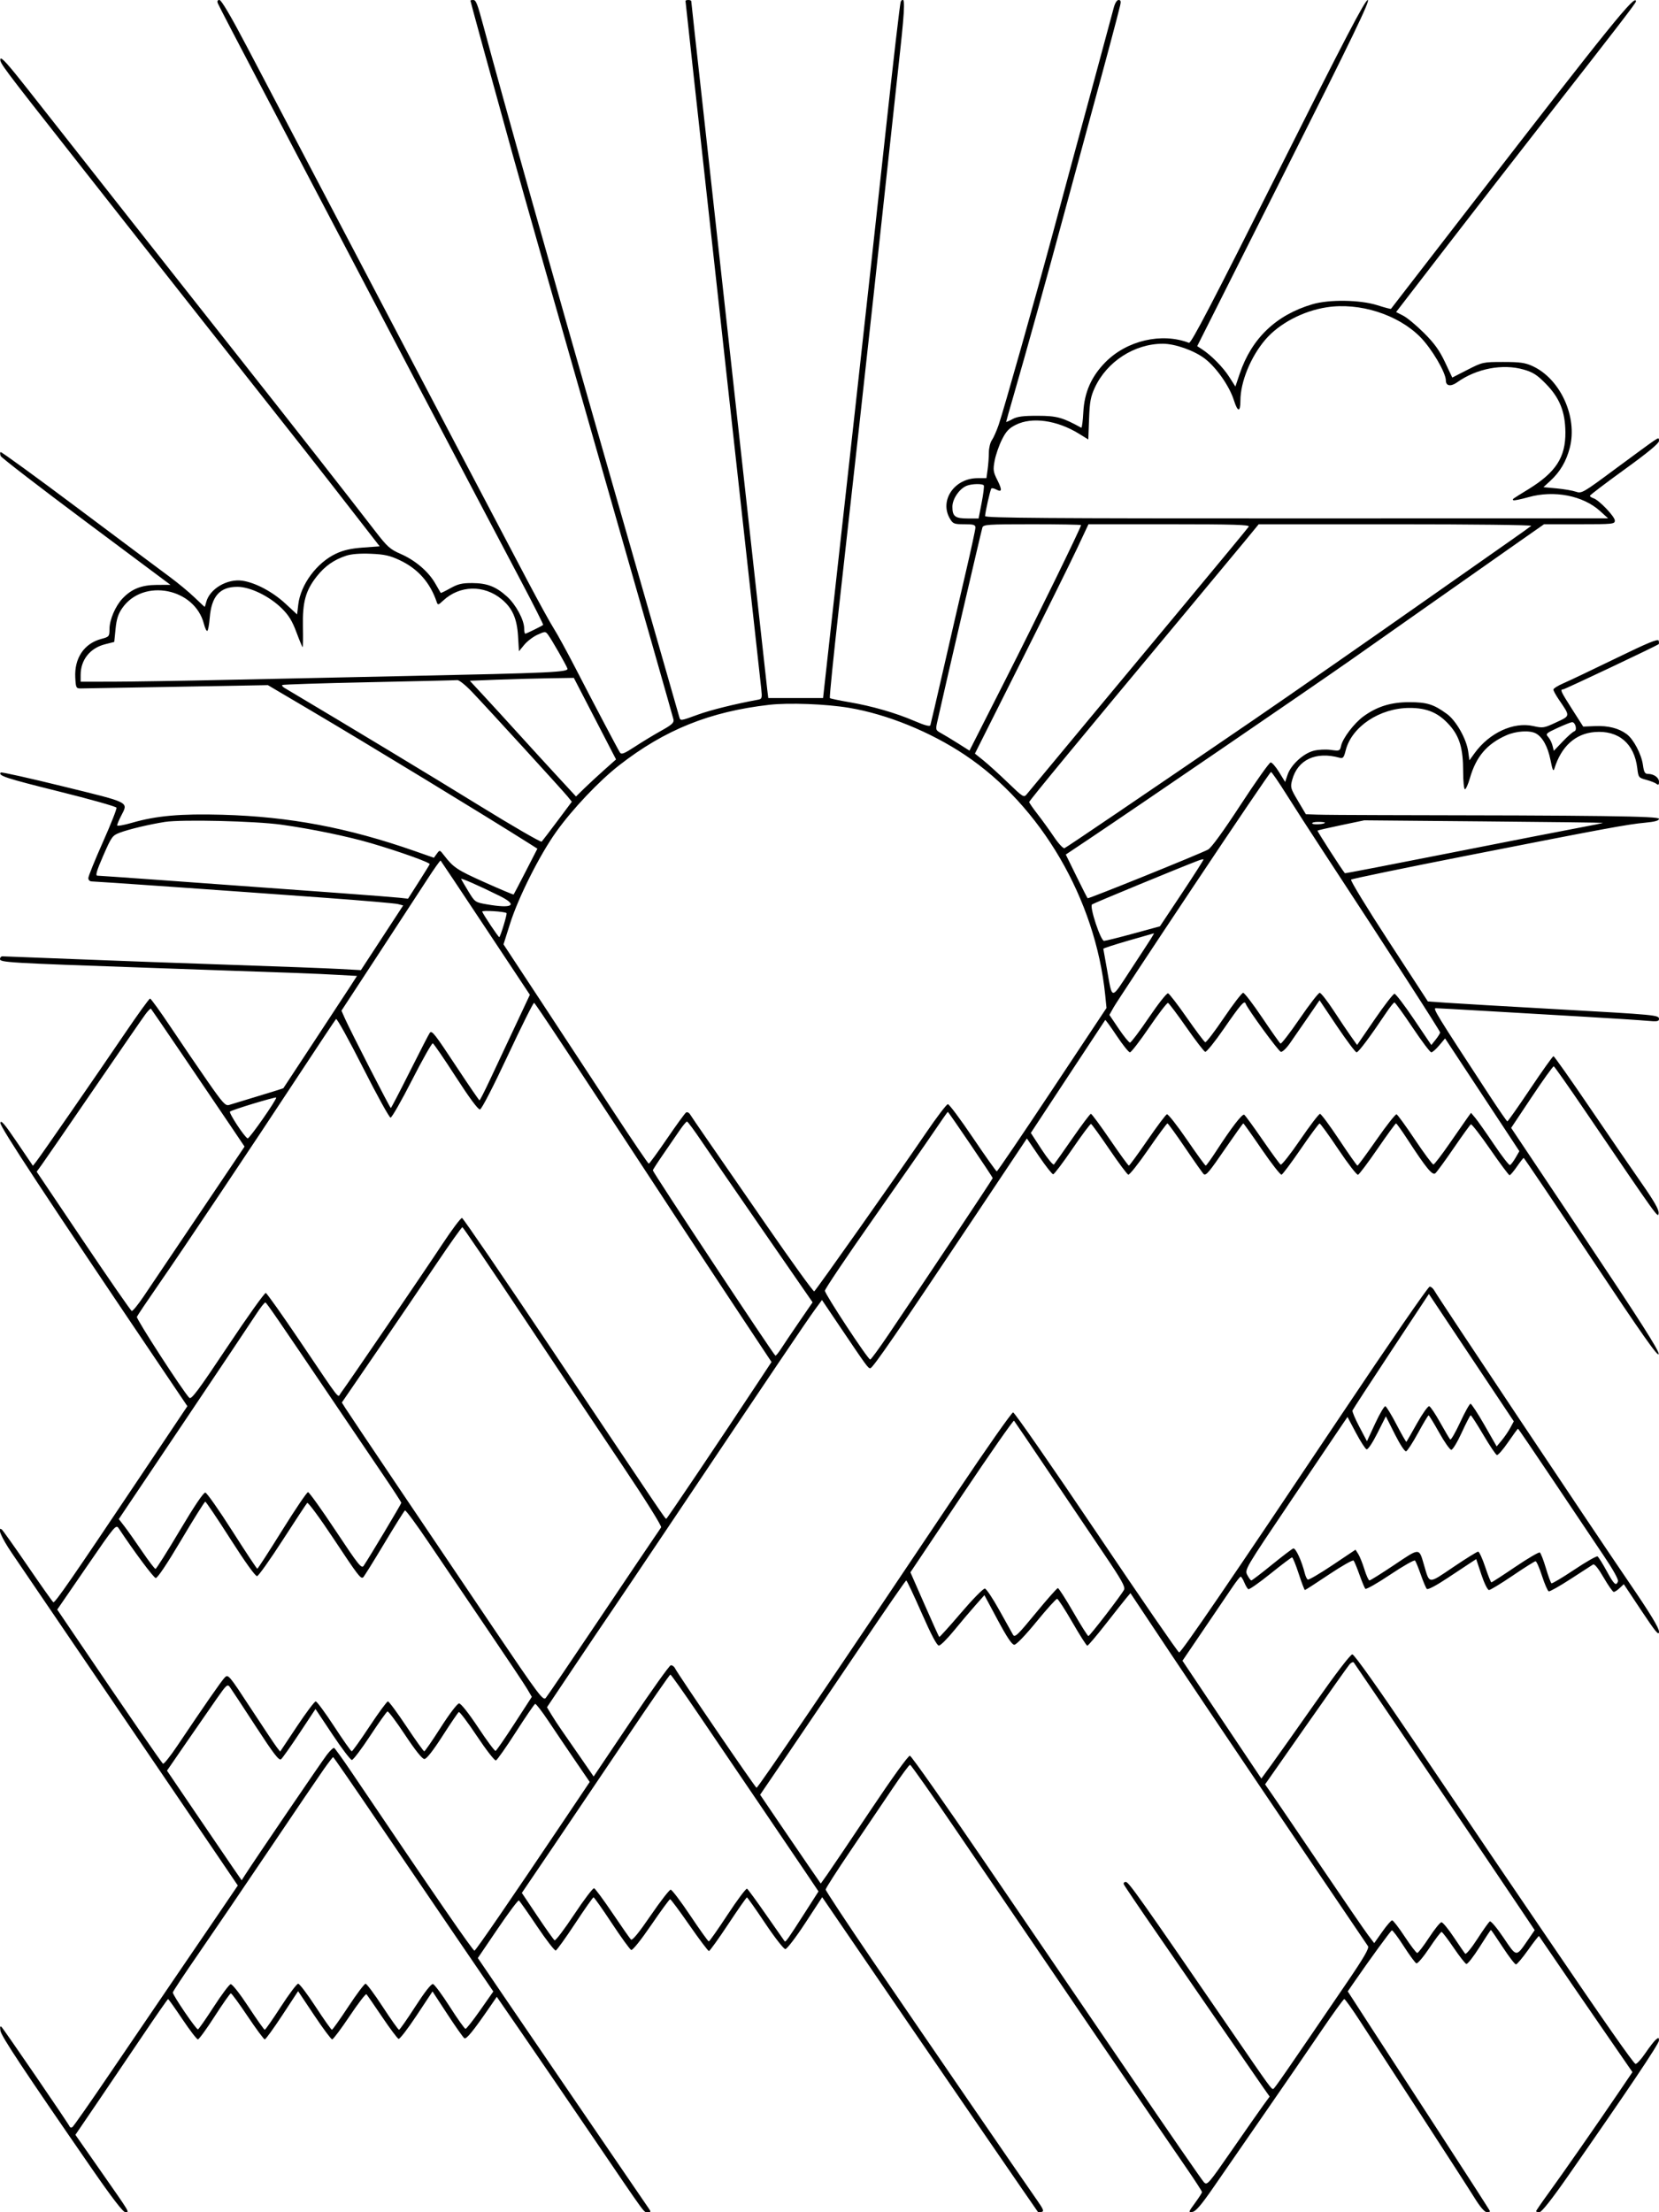 <svg xmlns="http://www.w3.org/2000/svg" width="864" height="1152" viewBox="0 0 864 1152" version="1.1">
	<path d="M 113.451 1.750 C 113.817 2.712, 123.937 22.175, 135.939 45 C 164.816 99.917, 197.656 162.471, 205.762 178 C 211.607 189.198, 220.812 206.706, 236.519 236.500 C 239.418 242, 245.816 254.150, 250.737 263.500 C 255.657 272.850, 264.983 290.533, 271.461 302.797 C 277.940 315.060, 283.074 325.242, 282.870 325.424 C 282.199 326.023, 274.091 330, 273.540 330 C 273.243 330, 272.996 328.762, 272.990 327.250 C 272.975 322.824, 268.654 314.807, 264.046 310.653 C 258.261 305.437, 253.730 303.677, 245.965 303.629 C 240.666 303.596, 238.511 304.102, 234.563 306.309 C 231.886 307.805, 229.619 308.910, 229.526 308.765 C 229.432 308.619, 228.158 306.407, 226.694 303.849 C 223.133 297.628, 216.293 291.782, 208.712 288.479 C 203.186 286.072, 201.708 284.755, 195.495 276.706 C 179.741 256.296, 153.857 223.267, 124.018 185.500 C 86.404 137.893, 51.246 93.283, 14.500 46.541 C 4.050 33.248, 0.422 29.252, 0.192 30.781 C -0.117 32.833, 1.011 34.340, 38.521 82 C 46.962 92.725, 62.719 112.750, 73.538 126.500 C 84.356 140.250, 99.431 159.375, 107.039 169 C 161.829 238.320, 163.836 240.872, 185.306 268.500 L 197.740 284.500 189.042 285.139 C 182.773 285.600, 178.829 286.496, 174.922 288.345 C 164.932 293.073, 156.571 304.380, 155.333 314.838 L 154.726 319.962 148.653 314.339 C 142.014 308.193, 133.088 303.436, 126.276 302.414 C 118.339 301.224, 109.125 306.671, 107.391 313.577 C 107.057 314.910, 106.693 316, 106.582 316 C 106.472 316, 104.066 313.769, 101.237 311.041 C 98.407 308.314, 92.584 303.497, 88.296 300.336 C 84.008 297.175, 62.567 281.153, 40.648 264.730 C 18.730 248.307, 0.562 235.105, 0.275 235.392 C -0.012 235.679, 0.018 236.606, 0.343 237.451 C 0.667 238.297, 20.700 253.741, 44.861 271.772 L 88.789 304.556 81.644 304.588 C 73.704 304.625, 68.526 306.678, 63.809 311.658 C 60.094 315.581, 57.048 322.710, 57.022 327.543 C 57.001 331.454, 56.861 331.622, 52.712 332.732 C 43.788 335.119, 38.672 342.734, 39.203 352.840 C 39.481 358.132, 39.663 358.500, 42 358.499 C 43.375 358.498, 65.875 358.110, 92 357.637 L 139.500 356.777 161.500 369.763 C 191.369 387.393, 253.111 424.989, 275.685 439.292 L 279.870 441.943 273.821 453.722 C 270.494 460.200, 267.650 465.636, 267.501 465.802 C 267.352 465.967, 260.541 463.105, 252.365 459.441 C 238.036 453.020, 236.171 451.781, 231.252 445.411 C 229.009 442.507, 229 442.505, 227.488 444.588 L 225.972 446.675 216.236 443.263 C 181.321 431.024, 150.842 425.261, 115.840 424.281 C 94.030 423.670, 81.409 424.789, 68.759 428.453 C 64.492 429.689, 61 430.299, 61 429.810 C 61 429.321, 61.900 427.156, 63 425 C 66.855 417.444, 68.434 418.257, 32.995 409.545 C 15.392 405.218, 0.721 401.945, 0.394 402.272 C -1.213 403.879, 3.180 405.313, 30.610 412.132 C 46.910 416.184, 60.437 419.991, 60.670 420.591 C 60.902 421.191, 57.700 429.291, 53.554 438.591 C 49.408 447.891, 46.012 456.288, 46.008 457.250 C 46.003 458.289, 46.752 459, 47.851 459 C 49.910 459, 115.608 463.608, 169.500 467.533 C 188.750 468.935, 205.733 470.401, 207.240 470.791 L 209.979 471.500 198.966 488.347 L 187.953 505.194 176.727 504.576 C 170.552 504.235, 145.475 503.282, 121 502.456 C 96.525 501.631, 59.850 500.291, 39.500 499.478 C 19.150 498.666, 1.938 498.001, 1.250 498 C 0.563 498, 0 498.632, 0 499.404 C 0 501.182, 3.992 501.418, 77.500 503.979 C 161.718 506.912, 163.584 506.982, 175.212 507.623 L 185.925 508.214 182.617 513.357 C 180.797 516.186, 172.188 529.300, 163.485 542.500 C 154.783 555.700, 147.620 566.581, 147.568 566.680 C 147.516 566.779, 141.630 568.624, 134.487 570.781 C 127.344 572.938, 120.525 575.012, 119.334 575.392 C 117.434 575.997, 116.070 574.507, 108.254 563.291 C 103.352 556.256, 94.757 543.637, 89.154 535.250 C 83.552 526.862, 78.600 520, 78.151 520 C 77.702 520, 71.764 528.212, 64.956 538.250 C 50.269 559.904, 21.472 601.540, 18.936 604.791 L 17.148 607.082 8.824 594.791 C 2.414 585.326, 0.428 583.006, 0.187 584.701 C -0.096 586.691, 22.941 621.685, 87.202 716.882 L 97.585 732.264 73.043 768.912 C 37.417 822.108, 28.591 834.865, 27.762 834.353 C 27.355 834.102, 21.335 825.586, 14.384 815.428 C 7.433 805.271, 1.353 796.718, 0.873 796.421 C -1.803 794.768, 0.780 800.820, 6.064 808.587 C 9.399 813.489, 16.261 823.583, 21.314 831.018 C 26.366 838.453, 41.300 860.409, 54.500 879.808 C 80.902 918.610, 94.563 938.709, 112.189 964.682 L 123.849 981.864 114.127 996.182 C 108.780 1004.057, 98.099 1019.725, 90.392 1031 C 82.685 1042.275, 67.909 1063.998, 57.556 1079.273 C 47.204 1094.549, 38.257 1107.341, 37.676 1107.701 C 37.094 1108.060, 36.477 1107.937, 36.304 1107.427 C 35.890 1106.206, 2.085 1056.795, 0.777 1055.500 C 0.099 1054.828, -0.081 1055.485, 0.229 1057.500 C 0.669 1060.364, 12.210 1077.776, 47.781 1129.245 C 58.329 1144.507, 64.087 1151.991, 65.285 1151.995 C 67.536 1152.001, 68.127 1152.986, 52.131 1130.096 L 39.269 1111.692 50.226 1095.596 C 56.253 1086.743, 67.018 1070.838, 74.149 1060.250 C 81.280 1049.662, 87.304 1041, 87.535 1041 C 87.766 1041, 91.125 1045.725, 95 1051.500 C 98.875 1057.275, 102.504 1062, 103.065 1062 C 103.625 1062, 107.553 1056.606, 111.792 1050.013 C 116.031 1043.420, 119.829 1038.020, 120.230 1038.013 C 120.632 1038.006, 124.578 1043.400, 129 1050 C 133.422 1056.600, 137.423 1062, 137.892 1062 C 138.361 1062, 142.459 1056.350, 146.998 1049.443 L 155.250 1036.887 163.637 1049.443 C 168.249 1056.350, 172.459 1062, 172.992 1062 C 173.525 1062, 177.605 1056.560, 182.059 1049.912 C 186.513 1043.264, 190.459 1038.122, 190.829 1038.485 C 191.198 1038.849, 194.875 1044.157, 199 1050.281 C 203.125 1056.405, 206.991 1061.561, 207.590 1061.738 C 208.190 1061.915, 212.410 1056.430, 216.968 1049.548 L 225.256 1037.036 233.004 1048.882 C 237.265 1055.397, 241.244 1061.033, 241.847 1061.405 C 242.887 1062.048, 246.490 1057.615, 255.114 1045.081 L 258.727 1039.828 271.712 1058.664 C 278.853 1069.024, 295.408 1093.250, 308.499 1112.500 C 337.708 1155.447, 335.135 1151.931, 337.372 1151.969 C 339.032 1151.996, 339.089 1151.778, 337.872 1150.041 C 337.117 1148.964, 330.117 1138.726, 322.316 1127.291 C 314.514 1115.856, 302.276 1097.950, 295.120 1087.500 C 287.964 1077.050, 274.625 1057.506, 265.478 1044.069 L 248.848 1019.638 259.174 1004.421 C 264.853 996.051, 269.826 989.401, 270.224 989.644 C 270.622 989.887, 274.867 995.927, 279.658 1003.065 C 284.448 1010.204, 288.847 1015.893, 289.434 1015.708 C 290.020 1015.523, 294.550 1009.223, 299.500 1001.707 C 304.450 994.192, 308.774 988.033, 309.109 988.022 C 309.444 988.010, 313.719 994.061, 318.609 1001.469 C 323.499 1008.877, 328.050 1015.158, 328.721 1015.427 C 329.440 1015.714, 333.729 1010.375, 339.139 1002.458 C 344.197 995.056, 348.633 989, 348.997 989 C 349.362 989, 353.879 995.075, 359.037 1002.500 C 364.194 1009.925, 368.769 1016, 369.204 1016 C 369.638 1016, 374.157 1009.712, 379.247 1002.026 C 384.336 994.340, 388.725 988.057, 389 988.064 C 389.275 988.070, 393.550 994.132, 398.500 1001.533 C 403.450 1008.934, 408.175 1014.987, 409 1014.984 C 409.825 1014.981, 414.481 1008.896, 419.347 1001.462 L 428.193 987.946 441.713 1007.723 C 449.149 1018.600, 462.920 1038.750, 472.315 1052.500 C 492.169 1081.555, 540.099 1151.342, 540.542 1151.838 C 540.708 1152.025, 541.583 1152.025, 542.487 1151.838 C 543.825 1151.563, 543.414 1150.479, 540.273 1146 C 532.111 1134.363, 478.198 1055.833, 454.667 1021.305 C 441.100 1001.398, 430 984.595, 430 983.964 C 430 983.333, 436.004 973.971, 443.341 963.158 C 450.679 952.346, 460.380 937.987, 464.899 931.250 C 469.418 924.513, 473.490 919, 473.949 919 C 474.407 919, 485.721 935.087, 499.090 954.750 C 554.866 1036.785, 600.973 1104.409, 618.333 1129.646 C 622.550 1135.776, 626 1141.116, 626 1141.512 C 626 1141.908, 624.357 1144.470, 622.349 1147.205 C 618.872 1151.943, 618.810 1152.162, 621.040 1151.839 C 622.751 1151.591, 625.699 1148.138, 631.999 1139 C 636.739 1132.125, 648.717 1114.800, 658.617 1100.500 C 668.516 1086.200, 681.728 1066.963, 687.976 1057.750 C 694.224 1048.538, 699.679 1041, 700.098 1041 C 700.518 1041, 704.286 1046.287, 708.473 1052.750 C 712.660 1059.213, 726.772 1080.925, 739.834 1101 C 752.895 1121.075, 765.588 1140.744, 768.041 1144.709 C 770.768 1149.119, 773.180 1151.934, 774.250 1151.959 C 775.212 1151.982, 776 1151.782, 776 1151.515 C 776 1151.248, 764.862 1133.922, 751.250 1113.013 C 737.638 1092.104, 720.966 1066.448, 714.202 1055.999 L 701.904 1037 704.831 1032.750 C 713.230 1020.556, 724.218 1005.467, 724.871 1005.231 C 725.280 1005.083, 728.064 1008.783, 731.058 1013.454 C 734.051 1018.125, 737.016 1022.151, 737.647 1022.402 C 738.278 1022.653, 741.318 1019.065, 744.404 1014.429 C 747.489 1009.793, 750.348 1006.020, 750.757 1006.044 C 751.165 1006.068, 753.983 1009.745, 757.018 1014.216 C 760.053 1018.687, 763.038 1022.513, 763.651 1022.717 C 764.264 1022.921, 767.333 1019.019, 770.472 1014.044 C 773.611 1009.070, 776.306 1005, 776.461 1005 C 776.616 1005, 779.388 1009.043, 782.621 1013.984 C 785.855 1018.926, 788.950 1022.965, 789.500 1022.960 C 790.050 1022.956, 792.908 1019.558, 795.851 1015.410 C 798.794 1011.262, 801.333 1008.010, 801.493 1008.184 C 801.653 1008.358, 804.828 1013, 808.549 1018.500 C 812.269 1024, 823.156 1039.871, 832.741 1053.768 L 850.169 1079.036 842.892 1089.768 C 831.789 1106.143, 813.434 1132.485, 806.347 1142.215 C 802.856 1147.008, 800 1151.170, 800 1151.465 C 800 1151.759, 800.788 1151.990, 801.750 1151.977 C 802.877 1151.963, 808.125 1145.323, 816.500 1133.315 C 847.523 1088.835, 863.953 1064.371, 863.976 1062.628 C 863.997 1061.022, 863.772 1060.945, 862.395 1062.087 C 861.512 1062.820, 859.003 1066.051, 856.818 1069.268 C 854.634 1072.484, 852.347 1074.949, 851.735 1074.745 C 850.621 1074.374, 835.318 1052.490, 806.110 1009.500 C 797.516 996.850, 785.431 979.075, 779.255 970 C 773.079 960.925, 754.046 932.800, 736.959 907.500 C 717.565 878.783, 705.288 861.500, 704.284 861.500 C 703.317 861.500, 695.609 871.572, 684.941 886.777 C 675.187 900.679, 664.888 915.232, 662.054 919.116 L 656.901 926.178 636.363 895.501 L 615.825 864.824 627.134 848.162 C 633.355 838.998, 640.031 829.155, 641.972 826.288 C 643.912 823.422, 645.783 821.059, 646.129 821.038 C 646.474 821.017, 647.321 822.360, 648.009 824.021 C 648.697 825.683, 649.643 827.279, 650.111 827.568 C 650.578 827.857, 655.742 824.248, 661.585 819.547 C 667.429 814.846, 672.520 811, 672.899 811 C 673.278 811, 674.833 814.825, 676.356 819.500 C 677.878 824.175, 679.334 828, 679.591 828 C 679.849 828, 685.494 824.359, 692.137 819.908 C 698.781 815.457, 704.547 812.195, 704.953 812.658 C 705.358 813.121, 706.729 816.425, 708 820 C 709.271 823.575, 710.642 826.879, 711.047 827.342 C 711.453 827.805, 717.281 824.501, 724 820 C 730.719 815.499, 736.544 812.195, 736.946 812.658 C 737.348 813.121, 738.699 816.425, 739.949 820 C 741.199 823.575, 742.609 826.915, 743.082 827.421 C 743.593 827.968, 747.921 825.699, 753.721 821.845 C 759.100 818.272, 764.693 814.572, 766.151 813.624 L 768.802 811.900 771.483 819.950 C 772.999 824.501, 774.728 828, 775.461 828 C 776.175 828, 781.729 824.625, 787.805 820.500 C 793.880 816.375, 799.243 813, 799.722 813 C 800.202 813, 801.715 816.456, 803.085 820.679 C 804.456 824.903, 806.025 828.508, 806.573 828.691 C 807.121 828.874, 812.279 825.961, 818.035 822.218 C 823.791 818.475, 829.022 815.094, 829.660 814.703 C 830.401 814.250, 832.392 816.704, 835.160 821.484 C 837.547 825.604, 839.921 828.981, 840.436 828.988 C 840.950 828.994, 842.339 828.091, 843.522 826.979 L 845.674 824.958 854.833 838.729 C 862.301 849.958, 863.992 851.979, 863.996 849.680 C 863.999 847.676, 859.413 840.148, 848.156 823.680 C 829.180 795.916, 748.796 675.449, 747.113 672.250 C 746.462 671.012, 745.316 670, 744.566 670 C 743.816 670, 723.114 700.038, 698.561 736.750 C 641.327 822.329, 615.266 860.500, 614.073 860.500 C 613.550 860.500, 594.185 832.375, 571.040 798 C 547.895 763.625, 528.360 735.500, 527.628 735.500 C 526.896 735.500, 513.784 754.175, 498.489 777 C 433.092 874.592, 394.864 930.920, 393.993 930.971 C 393.427 931.003, 353.028 871.802, 351.579 868.817 C 351.073 867.773, 350.045 867.050, 349.296 867.210 C 348.547 867.369, 339.211 880.460, 328.550 896.299 L 309.166 925.098 302.408 915.299 C 298.691 909.910, 294.231 903.475, 292.496 901 C 290.761 898.525, 288.334 894.822, 287.103 892.772 L 284.864 889.043 299.114 867.772 C 306.952 856.072, 315.757 843.017, 318.680 838.761 C 321.603 834.504, 335.542 813.804, 349.654 792.761 C 400.690 716.662, 420.429 687.403, 424.220 682.237 L 428.083 676.973 437.362 690.737 C 451.586 711.833, 452.073 712.500, 453.262 712.500 C 454.507 712.500, 467.486 693.651, 507.535 633.677 L 534.796 592.854 541.148 602.177 C 544.642 607.305, 547.943 611.500, 548.484 611.500 C 549.024 611.500, 553.524 605.554, 558.483 598.286 C 563.443 591.019, 567.818 585.169, 568.207 585.286 C 568.596 585.404, 572.871 591.317, 577.707 598.426 C 582.543 605.535, 586.998 611.514, 587.606 611.711 C 588.214 611.909, 592.914 605.980, 598.049 598.535 C 603.184 591.091, 607.662 585, 607.998 585 C 608.335 585, 612.584 590.861, 617.440 598.025 C 622.297 605.188, 626.569 611.234, 626.933 611.459 C 628.183 612.231, 629.649 610.476, 638.383 597.750 C 643.197 590.738, 647.303 585, 647.510 585 C 647.716 585, 652.043 591.085, 657.125 598.522 C 662.207 605.960, 666.846 611.893, 667.433 611.707 C 668.020 611.522, 672.550 605.456, 677.500 598.229 C 682.450 591.002, 686.830 585.069, 687.232 585.045 C 687.635 585.020, 692.050 591.103, 697.042 598.563 C 702.035 606.023, 706.630 611.957, 707.253 611.749 C 707.876 611.541, 712.461 605.443, 717.443 598.196 C 722.424 590.950, 726.746 585.016, 727.046 585.011 C 727.347 585.005, 730.010 588.712, 732.965 593.250 C 742.767 608.301, 745.999 612.246, 747.506 610.995 C 748.251 610.377, 752.549 604.491, 757.058 597.916 C 761.566 591.340, 765.600 585.747, 766.022 585.486 C 766.444 585.225, 770.986 591.084, 776.114 598.506 C 781.243 605.928, 785.769 612, 786.172 612 C 786.574 612, 788.297 609.975, 790 607.500 C 791.703 605.025, 793.295 603, 793.538 603 C 793.781 603, 809.622 626.503, 828.740 655.228 C 855.257 695.071, 863.580 706.898, 863.836 705.104 C 864.084 703.367, 854.074 687.652, 825.586 645.051 L 787 587.351 797.750 571.212 C 803.662 562.336, 808.815 555.170, 809.199 555.287 C 809.584 555.404, 817.009 565.963, 825.699 578.751 C 864.171 635.364, 863.481 634.404, 863.803 631.763 C 864.023 629.962, 861.532 625.588, 854.765 615.888 C 849.627 608.525, 837.395 590.688, 827.582 576.250 C 817.769 561.813, 809.428 550, 809.045 550 C 808.662 550, 803.215 557.650, 796.941 567 C 790.668 576.350, 785.302 583.977, 785.017 583.948 C 784.733 583.919, 780.465 577.732, 775.534 570.198 C 747.873 527.938, 746.069 525, 747.782 525.016 C 748.727 525.024, 760.750 525.694, 774.500 526.503 C 788.250 527.312, 811.200 528.652, 825.500 529.480 C 839.800 530.307, 854.313 531.249, 857.750 531.572 C 862.930 532.059, 864 531.899, 864 530.641 C 864 528.575, 862.850 528.466, 809.500 525.471 C 784.200 524.051, 759.032 522.577, 753.571 522.195 L 743.641 521.500 723.206 490.164 C 711.967 472.930, 703.160 458.478, 703.636 458.050 C 704.111 457.622, 731.050 452.050, 763.500 445.668 C 836.116 431.385, 847.573 429.265, 856.750 428.414 C 861.897 427.937, 864 427.344, 864 426.371 C 864 425.013, 834.186 424.621, 719 424.462 C 703.875 424.441, 688.933 424.329, 685.795 424.212 L 680.089 424 675.983 417.087 C 672.093 410.540, 671.933 409.961, 672.964 406.133 C 675.800 395.602, 685.241 391.176, 697.611 394.580 C 699.429 395.080, 699.876 394.548, 700.831 390.755 C 703.935 378.429, 718.539 368.697, 734 368.651 C 743.286 368.624, 749.256 371.212, 755.025 377.766 C 760.167 383.607, 762 389.892, 762 401.682 C 762 406.807, 762.418 411, 762.929 411 C 763.440 411, 764.600 408.412, 765.508 405.250 C 768.730 394.019, 774.374 387.376, 784.503 382.896 C 789.575 380.652, 796.638 380.200, 799.840 381.915 C 803.336 383.786, 806.075 388.743, 807.478 395.740 C 808.568 401.175, 808.977 402.035, 809.565 400.130 C 813.086 388.719, 820.452 382.042, 830.432 381.214 C 842.919 380.179, 851.166 387.163, 852.694 400.067 C 853.260 404.845, 853.405 405.032, 857.389 406.097 C 859.650 406.701, 862.063 407.657, 862.750 408.220 C 863.678 408.981, 864 408.707, 864 407.158 C 864 404.915, 861.329 403, 858.202 403 C 856.666 403, 856.143 402.059, 855.640 398.394 C 854.869 392.764, 850.741 384.923, 847.155 382.276 C 843.006 379.213, 837.587 377.835, 830.783 378.112 L 824.529 378.367 818.823 369.434 C 812.839 360.066, 812.350 359, 814.033 359 C 814.877 359, 862.712 336.369, 863.838 335.437 C 864.025 335.283, 864.025 334.476, 863.838 333.645 C 863.580 332.491, 858.287 334.669, 841.478 342.845 C 829.366 348.737, 817.104 354.569, 814.228 355.806 C 811.353 357.043, 809 358.525, 809 359.098 C 809 359.671, 810.283 362.021, 811.852 364.320 C 817.871 373.141, 817.926 372.672, 810.457 376.167 C 804.106 379.139, 803.576 379.223, 798.473 378.081 C 788.232 375.790, 775.639 381.614, 767.983 392.183 L 765.263 395.937 764.637 391.369 C 763.735 384.790, 758.334 375.256, 753.528 371.763 C 746.629 366.747, 743.180 365.669, 734 365.657 C 724.454 365.645, 717.235 367.874, 710.116 373.031 C 705.295 376.523, 699.346 384.321, 698.443 388.330 C 697.825 391.076, 697.663 391.141, 693.039 390.505 C 690.349 390.135, 686.421 390.348, 684.023 390.994 C 678.698 392.428, 672.331 398.289, 670.604 403.347 L 669.291 407.194 666.155 402.097 C 664.430 399.294, 662.452 397.012, 661.759 397.026 C 661.067 397.040, 654.034 406.956, 646.130 419.062 C 637.032 432.997, 630.795 441.570, 629.130 442.427 C 624.121 445.006, 566.828 468.161, 566.433 467.766 C 566.215 467.548, 563.566 462.336, 560.547 456.185 L 555.058 445.001 567.279 436.828 C 590.408 421.360, 683.213 357.911, 703 344.036 C 708.225 340.373, 727.125 327.081, 745 314.499 C 762.875 301.918, 783.491 287.433, 790.813 282.312 L 804.125 273 822.563 273 C 840.014 273, 841 272.898, 841 271.099 C 841 268.984, 832.764 260.377, 829.858 259.455 C 828.836 259.131, 828.009 258.558, 828.019 258.183 C 828.030 257.807, 836.125 251.650, 846.010 244.500 C 858.188 235.691, 863.984 230.899, 863.991 229.635 C 864 227.844, 863.894 227.840, 861.334 229.517 C 859.868 230.478, 850.824 237.083, 841.236 244.196 C 824.422 256.669, 823.696 257.090, 820.726 256.054 C 819.033 255.464, 814.533 254.692, 810.726 254.338 L 803.804 253.695 807.280 250.510 C 812.494 245.734, 815.736 240.231, 817.573 233.039 C 821.649 217.085, 812.616 197.333, 798.196 190.670 C 794.308 188.873, 791.669 188.500, 782.857 188.500 C 772.387 188.500, 772.085 188.566, 764.275 192.557 L 756.336 196.614 752.541 188.567 C 749.657 182.452, 747.036 178.813, 741.623 173.407 C 737.705 169.494, 732.832 165.439, 730.793 164.396 L 727.086 162.500 753.293 128.485 C 767.707 109.777, 790.750 80.082, 804.500 62.497 C 843.096 13.135, 851.998 1.562, 851.999 0.750 C 852.003 -3.503, 839.328 12.164, 765.633 107.500 C 752.454 124.550, 737.840 143.450, 733.157 149.500 C 728.475 155.550, 724.543 160.644, 724.419 160.820 C 724.295 160.996, 721.112 160.157, 717.347 158.955 C 708.413 156.103, 692.308 155.850, 683.552 158.423 C 664.639 163.981, 651.855 176.183, 645.640 194.608 L 643.389 201.281 640.139 196.217 C 636.915 191.193, 630.804 184.995, 626 181.878 L 623.500 180.255 668.820 90.128 C 704.516 19.140, 713.754 0.004, 712.320 0.018 C 710.913 0.032, 700.308 20.355, 665.593 89.565 C 631.505 157.524, 620.331 178.957, 619.214 178.529 C 605.012 173.079, 586.878 177.280, 575.695 188.610 C 568.393 196.008, 564.731 204.291, 564.188 214.636 C 563.944 219.281, 563.465 222.928, 563.122 222.740 C 553.263 217.334, 550.400 216.548, 540.500 216.524 C 532.774 216.505, 529.761 216.904, 527.250 218.276 C 525.462 219.252, 524 219.883, 524 219.677 C 524 219.471, 525.753 213.271, 527.897 205.901 C 533.805 185.580, 546.022 141.639, 554.004 112 C 557.929 97.425, 564.522 73.125, 568.656 58 C 575.933 31.375, 582.057 8.410, 583.390 2.750 C 583.874 0.697, 583.663 -0, 582.558 -0 C 581.655 -0, 580.646 1.660, 579.975 4.250 C 579.060 7.774, 567.925 48.969, 557.471 87.500 C 556.128 92.450, 552.061 107.525, 548.433 121 C 539.516 154.116, 522.543 214.156, 520.091 221.258 C 518.997 224.425, 517.404 228.012, 516.551 229.230 C 515.698 230.448, 515 233.307, 515 235.583 C 515 237.859, 514.714 241.809, 514.364 244.360 L 513.728 249 509.114 249.002 C 497.050 249.006, 489.120 260.623, 494.716 270.096 C 496.295 272.769, 496.891 273, 502.216 273 C 507.059 273, 507.999 273.285, 507.997 274.750 C 507.995 275.712, 505.732 286.175, 502.969 298 C 500.205 309.825, 495.014 332.325, 491.433 348 C 487.853 363.675, 484.744 377.025, 484.525 377.667 C 484.258 378.449, 481.548 377.724, 476.313 375.471 C 466.421 371.214, 454.132 367.675, 442.085 365.614 C 436.907 364.729, 432.452 363.785, 432.184 363.517 C 431.916 363.250, 434.032 342.211, 436.886 316.765 C 443.782 255.268, 452.471 176.916, 454.936 154 C 457.492 130.237, 465.246 58.881, 468.845 26 C 471.364 2.986, 471.424 -2.923, 469.104 0.832 C 468.738 1.423, 465.161 32.191, 461.155 69.204 C 457.149 106.217, 450.067 170.700, 445.419 212.500 C 440.770 254.300, 435.096 305.375, 432.809 326 L 428.652 363.500 414.385 363.500 L 400.119 363.500 399.562 359 C 399.255 356.525, 393.138 301.175, 385.967 236 C 378.797 170.825, 370.021 91.341, 366.465 59.368 C 362.909 27.395, 360 0.958, 360 0.618 C 360 0.278, 359.325 0, 358.500 0 C 357.675 0, 357 0.211, 357 0.469 C 357 0.877, 363.663 61.466, 374.048 155.500 C 375.749 170.900, 377.551 187.325, 378.053 192 C 378.554 196.675, 382.778 234.925, 387.439 277 C 392.099 319.075, 396.160 355.853, 396.463 358.729 C 396.972 363.571, 396.845 363.989, 394.756 364.373 C 382.920 366.543, 370.110 369.719, 363.559 372.106 C 354.209 375.513, 354.375 375.494, 353.732 373.250 C 353.457 372.287, 336.741 313.950, 316.586 243.612 C 286.088 137.176, 262.473 53.369, 251.888 14 C 248.587 1.726, 247.914 0, 246.422 0 C 245.640 0, 245 0.149, 245 0.331 C 245 0.743, 255.004 37.219, 266.850 80 C 271.800 97.875, 292.597 171, 313.065 242.500 C 333.533 314, 350.483 373.451, 350.731 374.613 C 351.102 376.359, 349.990 377.389, 344.340 380.530 C 340.578 382.623, 334.419 386.353, 330.654 388.821 C 325.133 392.439, 323.630 393.036, 322.891 391.904 C 321.753 390.160, 309.777 367.444, 299.481 347.500 C 295.222 339.250, 290.266 330.198, 288.468 327.385 C 286.669 324.572, 280.592 313.547, 274.962 302.885 C 261.789 277.935, 209.842 179.112, 187.502 136.500 C 177.986 118.350, 163.579 90.900, 155.487 75.500 C 147.394 60.100, 135.160 36.813, 128.299 23.750 C 120.363 8.638, 115.273 -0, 114.306 -0 C 113.272 -0, 112.999 0.559, 113.451 1.750 M 690.951 160.020 C 678.574 161.934, 666.186 168.461, 658.999 176.855 C 651.363 185.773, 646 198.892, 646 208.651 C 646 214.801, 644.589 214.711, 642.611 208.435 C 640.298 201.097, 633.481 191.349, 627.434 186.733 C 621.927 182.530, 611.963 179, 605.605 179 C 590.828 179, 576.471 188.270, 570.167 201.880 C 568.005 206.550, 567.498 209.305, 567.174 218.174 L 566.784 228.849 561.930 225.862 C 550.436 218.789, 537.445 216.972, 528.962 221.250 C 525.433 223.030, 523.927 224.650, 521.760 229 C 520.253 232.025, 518.568 236.914, 518.015 239.863 C 517.110 244.686, 517.252 245.711, 519.421 250.030 C 522.026 255.217, 521.854 256.527, 518.783 254.884 C 517.708 254.309, 516.592 254.075, 516.302 254.365 C 515.748 254.919, 513.096 266.599, 513.035 268.750 C 513.007 269.745, 546.077 269.992, 675.250 269.959 L 837.500 269.918 833.299 266.116 C 824.402 258.066, 809.381 255.149, 796.070 258.886 C 791.983 260.034, 788.420 260.754, 788.153 260.486 C 787.556 259.890, 786.984 260.308, 796 254.757 C 810.307 245.950, 815.390 238.092, 815.250 225 C 815.137 214.351, 812.249 207.202, 805.111 199.903 C 800.529 195.219, 798.409 193.853, 793.550 192.454 C 782.587 189.299, 768.978 191.895, 758.914 199.061 C 755.583 201.433, 753 201.042, 753 198.166 C 753 194.019, 745.572 181.432, 739.570 175.408 C 727.919 163.714, 707.945 157.392, 690.951 160.020 M 503.418 252.969 C 499.632 254.500, 496 259.842, 496 263.877 C 496 268.917, 497.420 270, 504.026 270 L 509.652 270 511.245 261.774 C 512.122 257.250, 512.623 253.200, 512.360 252.774 C 511.738 251.767, 506.086 251.890, 503.418 252.969 M 511.613 274.750 C 510.836 277.356, 491.926 358.783, 488.135 375.845 C 487.200 380.056, 487.264 380.242, 490.196 381.845 C 491.861 382.755, 495.851 385.164, 499.063 387.197 L 504.904 390.894 523.521 354.197 C 539.984 321.745, 563 274.668, 563 273.445 C 563 273.200, 551.555 273, 537.567 273 C 514.211 273, 512.092 273.143, 511.613 274.750 M 560.880 285.750 C 557.585 292.762, 544.280 319.635, 531.312 345.467 L 507.735 392.435 512.117 395.956 C 514.528 397.892, 520.249 403.082, 524.832 407.488 C 533.012 415.354, 533.195 415.463, 534.832 413.467 C 538.586 408.892, 586.612 351.114, 617.046 314.559 C 634.947 293.059, 649.936 274.913, 650.355 274.234 C 650.956 273.263, 642.150 273, 608.994 273 L 566.869 273 560.880 285.750 M 647.909 282.266 C 643.734 287.345, 629.784 304.136, 616.909 319.581 C 562.707 384.599, 536 416.971, 536 417.651 C 536 418.050, 537.948 420.879, 540.330 423.938 C 542.711 426.997, 546.575 432.346, 548.917 435.824 C 551.266 439.313, 553.719 441.938, 554.389 441.681 C 555.416 441.287, 594.887 414.512, 652.500 375.127 C 671.865 361.889, 713.032 333.244, 747 309.372 C 762.675 298.356, 780.225 286.042, 786 282.007 C 791.775 277.973, 796.928 274.296, 797.450 273.836 C 797.973 273.376, 766.248 273.007, 726.950 273.016 L 655.500 273.033 647.909 282.266 M 180.324 289.375 C 173.943 291.469, 169.222 294.778, 165.007 300.111 C 159.168 307.497, 157.507 313.482, 157.751 326.250 C 157.863 332.163, 157.800 337, 157.610 337 C 157.420 337, 155.968 333.512, 154.382 329.250 C 152.193 323.363, 150.357 320.373, 146.745 316.810 C 140.281 310.434, 130.246 305.568, 123.594 305.583 C 114.470 305.603, 110.133 310.479, 109.229 321.732 C 108.950 325.209, 108.388 328.260, 107.979 328.513 C 107.570 328.765, 106.775 327.155, 106.211 324.934 C 101.467 306.242, 74.692 300.979, 63.726 316.582 C 61.562 319.661, 60.703 322.301, 60.184 327.466 L 59.500 334.284 54.721 335.495 C 46.883 337.481, 42 343.612, 42 351.468 L 42 355 58.750 354.984 C 67.963 354.976, 95.525 354.529, 120 353.992 C 144.475 353.456, 185.650 352.574, 211.500 352.034 C 287.470 350.445, 296.225 350.037, 295.509 348.120 C 294.717 346.004, 287.296 333.050, 285.465 330.588 C 284.075 328.719, 283.952 328.718, 279.938 330.528 C 277.680 331.546, 274.580 333.899, 273.049 335.757 L 270.265 339.134 269.798 331.317 C 269.247 322.092, 266.853 316.681, 261.279 312.062 C 252.057 304.422, 239.392 304.717, 230.780 312.773 C 228.213 315.173, 228.022 315.209, 227.409 313.409 C 223.971 303.313, 217.629 296.160, 208.174 291.715 C 203.035 289.298, 200.220 288.671, 193.174 288.372 C 187.577 288.135, 183.019 288.491, 180.324 289.375 M 258.589 353.957 L 244.678 354.500 252.095 362.500 C 256.175 366.900, 263.996 375.450, 269.477 381.500 C 274.958 387.550, 284.063 397.508, 289.710 403.629 L 299.979 414.758 304.239 410.598 C 306.583 408.310, 311.275 403.968, 314.666 400.949 L 320.831 395.461 309.839 374.231 L 298.847 353 285.674 353.207 C 278.428 353.321, 266.240 353.658, 258.589 353.957 M 192 355.269 C 167.525 355.780, 147.275 356.431, 147 356.716 C 146.725 357.001, 147.175 357.636, 148 358.126 C 182.807 378.822, 224.581 404.046, 249.421 419.368 C 266.978 430.197, 281.681 438.707, 282.096 438.279 C 282.510 437.850, 286.214 433, 290.327 427.500 L 297.806 417.500 295.653 414.820 C 293.176 411.737, 254.653 369.590, 245.775 360.250 C 242.507 356.813, 239.084 354.077, 238.167 354.170 C 237.250 354.264, 216.475 354.758, 192 355.269 M 400.616 367.028 C 369.661 370.566, 346.231 380.002, 322.500 398.489 C 312.020 406.652, 298.172 421.267, 289.747 433.053 C 281.057 445.211, 269.998 467.192, 265.643 480.965 L 262.224 491.776 282.362 522.362 C 293.438 539.184, 310.324 564.885, 319.887 579.474 C 329.450 594.063, 337.550 605.991, 337.887 605.979 C 338.224 605.968, 342.497 600.108, 347.382 592.957 C 352.268 585.805, 356.740 579.661, 357.321 579.302 C 357.901 578.943, 358.854 579.426, 359.438 580.376 C 360.022 581.325, 363.676 586.691, 367.557 592.301 C 371.439 597.910, 385.563 618.351, 398.945 637.724 C 412.326 657.097, 423.620 672.735, 424.041 672.475 C 424.984 671.892, 467.858 611.124, 482.053 590.250 C 487.757 581.862, 492.979 575, 493.658 575 C 494.336 575, 500.203 582.868, 506.696 592.484 C 513.188 602.100, 518.779 609.975, 519.119 609.984 C 519.460 609.993, 532.457 590.850, 548.002 567.444 L 576.265 524.889 575.589 518.194 C 570.554 468.274, 542.086 419.554, 502.500 393.112 C 484.432 381.042, 461.950 371.910, 442.128 368.589 C 430.223 366.594, 410.803 365.864, 400.616 367.028 M 811.110 379.090 C 805.173 381.824, 804.830 382.156, 806.282 383.766 C 807.141 384.720, 808.153 386.737, 808.530 388.249 L 809.216 390.997 813.858 386.127 C 816.411 383.448, 819.122 381.066, 819.883 380.834 C 821.571 380.318, 820.473 375.962, 818.683 376.074 C 818.032 376.115, 814.624 377.472, 811.110 379.090 M 621.745 461.250 C 600.027 493.837, 581.246 522.300, 580.011 524.500 L 577.765 528.500 582.632 535.713 C 585.310 539.679, 587.950 542.922, 588.500 542.919 C 589.050 542.915, 593.469 537.055, 598.321 529.896 C 603.172 522.738, 607.672 517.050, 608.321 517.257 C 608.969 517.464, 613.391 523.213, 618.147 530.032 C 622.904 536.852, 627.199 542.566, 627.692 542.731 C 628.186 542.895, 632.561 537.173, 637.414 530.015 C 642.267 522.857, 646.777 517, 647.437 517 C 648.097 517, 652.565 522.837, 657.366 529.970 C 662.167 537.104, 666.450 543.160, 666.883 543.428 C 667.316 543.695, 671.816 537.859, 676.883 530.457 C 681.950 523.056, 686.636 517.007, 687.298 517.016 C 687.959 517.024, 691.165 521.104, 694.423 526.082 C 697.680 531.061, 701.791 537.167, 703.558 539.652 L 706.770 544.171 715.926 530.835 C 720.961 523.501, 725.605 517.500, 726.245 517.500 C 726.885 517.500, 731.464 523.507, 736.419 530.849 L 745.430 544.199 747.710 541.349 C 748.964 539.782, 749.992 538.105, 749.995 537.621 C 749.999 536.836, 723.184 495.316, 689.531 444 C 682.858 433.825, 674.074 420.212, 670.012 413.750 C 665.950 407.288, 662.313 402, 661.930 402 C 661.547 402, 643.464 428.663, 621.745 461.250 M 85.882 428.011 C 77.740 429.292, 67.123 431.822, 62.408 433.604 C 58.530 435.070, 58.078 435.697, 53.768 445.576 C 50.339 453.435, 49.587 456, 50.709 456 C 52.047 456, 99.755 459.425, 176 464.994 C 191.125 466.099, 205.525 467.225, 208 467.497 L 212.500 467.991 218 459.378 C 221.025 454.641, 223.628 450.434, 223.784 450.031 C 224.109 449.190, 208.240 443.499, 193.500 439.169 C 181.123 435.533, 162.312 431.641, 146.500 429.444 C 132.844 427.547, 94.579 426.642, 85.882 428.011 M 698.500 429.692 C 691.900 431.074, 686.342 432.354, 686.149 432.537 C 685.894 432.778, 698.898 452.995, 700.427 454.732 C 700.539 454.860, 725.351 450.072, 755.565 444.093 C 785.779 438.114, 816.023 432.207, 822.773 430.968 C 829.524 429.728, 834.924 428.615, 834.773 428.495 C 834.623 428.375, 806.600 428.030, 772.500 427.728 L 710.500 427.178 698.500 429.692 M 683.397 428.833 C 683.884 429.621, 690 429.208, 690 428.387 C 690 428.174, 688.398 428, 686.441 428 C 684.484 428, 683.114 428.375, 683.397 428.833 M 624 448.173 C 615.364 451.421, 569.356 470.405, 568.695 470.993 C 567.334 472.205, 573.234 490.007, 574.979 489.952 C 575.815 489.926, 582.706 488.212, 590.291 486.142 L 604.082 482.380 615.593 465.076 C 621.924 455.558, 626.968 447.650, 626.802 447.502 C 626.636 447.354, 625.375 447.656, 624 448.173 M 222.386 458.131 C 218.695 463.834, 207.161 481.505, 196.753 497.399 L 177.831 526.298 179.643 530.399 C 182.357 536.543, 203.098 577, 203.533 577 C 203.741 577, 208.254 568.337, 213.563 557.750 C 218.873 547.163, 223.509 538.181, 223.867 537.792 C 225.011 536.544, 226.286 538.175, 237.897 555.750 C 244.165 565.237, 249.484 573, 249.716 573 C 249.949 573, 252.307 568.388, 254.956 562.750 C 257.606 557.112, 263.415 544.744, 267.865 535.263 L 275.956 518.027 252.912 483.280 C 240.237 464.170, 229.693 448.360, 229.481 448.148 C 229.269 447.936, 226.076 452.428, 222.386 458.131 M 240.162 457.750 C 240.348 458.179, 242.049 461.080, 243.942 464.196 C 247.328 469.769, 247.485 469.879, 253.524 470.931 C 267.026 473.282, 269.959 471.379, 260.250 466.567 C 249.209 461.094, 239.826 456.976, 240.162 457.750 M 251.129 474.726 C 251.824 476.508, 259.498 487.982, 260 487.990 C 260.574 487.998, 264.250 475.901, 263.798 475.494 C 262.853 474.641, 250.812 473.912, 251.129 474.726 M 587.500 489.870 C 580.350 491.944, 574.544 493.833, 574.597 494.070 C 574.650 494.306, 575.492 499, 576.466 504.500 C 579.402 521.066, 578.353 520.995, 588.633 505.332 C 600.465 487.304, 601.298 485.991, 600.865 486.050 C 600.664 486.078, 594.650 487.797, 587.500 489.870 M 681.166 529.693 C 677.836 534.537, 673.624 540.635, 671.806 543.245 C 669.988 545.855, 667.860 547.880, 667.077 547.745 C 665.872 547.538, 649.654 525.319, 648.703 522.573 C 648.082 520.781, 646.014 523.174, 637.461 535.585 C 632.713 542.474, 628.305 547.943, 627.665 547.738 C 627.024 547.534, 622.609 541.787, 617.853 534.968 C 613.096 528.148, 608.797 522.432, 608.298 522.266 C 607.799 522.100, 603.395 527.822, 598.512 534.982 C 593.630 542.142, 589.109 548, 588.467 548 C 587.825 548, 584.726 544.132, 581.580 539.404 C 578.433 534.676, 575.738 530.963, 575.591 531.154 C 575.444 531.344, 566.667 544.654, 556.087 560.732 L 536.850 589.963 542.490 598.616 C 545.593 603.375, 548.483 606.871, 548.913 606.385 C 549.344 605.898, 553.675 599.763, 558.540 592.750 C 563.404 585.737, 567.721 580, 568.134 580 C 568.547 580, 573.036 586.075, 578.110 593.500 C 583.184 600.925, 587.597 606.995, 587.917 606.989 C 588.238 606.984, 592.576 601.050, 597.557 593.804 C 602.539 586.557, 607.113 580.462, 607.722 580.259 C 608.331 580.056, 613.005 585.990, 618.109 593.445 C 623.212 600.900, 627.638 606.994, 627.944 606.987 C 628.250 606.980, 630.750 603.508, 633.500 599.273 C 641.402 587.102, 646.978 579.869, 647.982 580.489 C 648.491 580.803, 652.759 586.649, 657.466 593.479 C 662.173 600.309, 666.448 606.159, 666.966 606.479 C 667.484 606.799, 672.072 600.972, 677.162 593.530 C 682.253 586.089, 686.886 580.014, 687.459 580.031 C 688.031 580.049, 692.531 586.124, 697.459 593.531 C 702.386 600.939, 706.661 606.998, 706.959 606.996 C 707.256 606.994, 711.738 600.907, 716.919 593.469 C 722.099 586.031, 726.780 580.093, 727.320 580.273 C 727.860 580.453, 732.197 586.428, 736.958 593.550 C 741.719 600.673, 746.025 606.456, 746.528 606.402 C 747.031 606.349, 750.831 601.394, 754.971 595.393 C 759.112 589.391, 763.310 583.360, 764.300 581.990 L 766.101 579.500 768.300 582.118 C 769.510 583.557, 773.875 589.744, 778 595.866 C 782.125 601.989, 785.895 606.866, 786.378 606.706 C 786.861 606.546, 788.162 604.853, 789.269 602.944 L 791.282 599.473 771.936 570.110 L 752.589 540.747 749.545 544.374 C 747.870 546.368, 746.008 548, 745.406 548 C 744.804 548, 740.398 542.150, 735.614 535 C 730.830 527.850, 726.597 522.012, 726.208 522.026 C 725.819 522.040, 723.925 524.402, 722 527.275 C 713.494 539.967, 707.487 548, 706.499 548 C 705.912 548, 701.333 541.899, 696.325 534.443 L 687.219 520.886 681.166 529.693 M 264.432 549.724 C 256.874 565.899, 250.844 577.589, 249.981 577.741 C 249.034 577.908, 244.501 571.806, 237.399 560.801 C 231.293 551.340, 225.893 543.467, 225.399 543.305 C 224.904 543.143, 220.022 551.783, 214.549 562.505 C 209.076 573.227, 204.061 582, 203.404 582 C 202.747 582, 196.268 570.255, 189.006 555.899 C 181.744 541.543, 175.445 530.181, 175.009 530.649 C 174.572 531.117, 166.130 543.803, 156.247 558.839 C 131.337 596.741, 95.620 650.117, 82.641 668.837 C 76.669 677.452, 71.560 685.058, 71.288 685.740 C 70.866 686.798, 94.870 723.895, 98.552 727.877 C 99.607 729.017, 103.062 724.401, 118.591 701.103 C 128.911 685.620, 137.838 673.110, 138.428 673.304 C 139.017 673.497, 146.925 684.651, 156 698.090 C 178.373 731.222, 175.686 727.797, 177.463 725.456 C 180.595 721.331, 221.188 661.818, 230.119 648.257 C 235.279 640.424, 240.004 634.124, 240.620 634.257 C 241.236 634.391, 262.217 665.100, 287.244 702.500 C 346.855 791.579, 346.420 790.935, 347 790.883 C 347.426 790.844, 375.403 749.261, 395.650 718.571 L 401.801 709.248 384.647 683.374 C 375.212 669.143, 361.445 648.275, 354.053 637 C 296.066 548.547, 278.818 522.465, 278.160 522.234 C 277.743 522.087, 271.566 534.458, 264.432 549.724 M 75.731 528.184 C 74.372 530.008, 62.321 547.475, 48.951 567 C 35.580 586.525, 23.394 604.225, 21.870 606.332 L 19.098 610.165 43.403 646.284 C 56.771 666.149, 68.111 682.526, 68.604 682.676 C 69.097 682.827, 71.849 679.474, 74.720 675.225 C 77.591 670.976, 90.610 651.656, 103.652 632.292 L 127.365 597.084 119.760 585.792 C 106.073 565.470, 79.023 525.690, 78.608 525.275 C 78.385 525.051, 77.090 526.361, 75.731 528.184 M 132 574.688 C 125.675 576.598, 120.179 578.469, 119.786 578.845 C 119.045 579.554, 127.410 592.263, 128.980 592.812 C 129.849 593.116, 144.487 572.130, 143.830 571.520 C 143.649 571.351, 138.325 572.777, 132 574.688 M 486.439 589.236 C 482.631 594.865, 468.294 615.453, 454.579 634.986 C 440.864 654.519, 429.627 671.236, 429.607 672.135 C 429.569 673.863, 452.001 707.940, 453.201 707.978 C 453.586 707.990, 457.785 702.263, 462.532 695.250 C 482.906 665.153, 517 613.979, 517 613.495 C 517 612.910, 494.009 579, 493.613 579 C 493.476 579, 490.247 583.606, 486.439 589.236 M 353.869 588.750 C 352.094 591.362, 348.248 596.964, 345.321 601.197 C 342.395 605.431, 340 609.145, 340 609.451 C 340 610.489, 403.187 706, 403.846 705.958 C 404.206 705.934, 405.565 704.247, 406.866 702.208 C 408.168 700.168, 412.373 693.925, 416.212 688.333 L 423.192 678.167 397.724 641.333 C 383.717 621.075, 369.161 599.907, 365.378 594.294 C 361.595 588.680, 358.184 584.068, 357.798 584.044 C 357.412 584.020, 355.644 586.138, 353.869 588.750 M 227.186 658.250 C 220.070 668.837, 206.098 689.393, 196.138 703.928 L 178.029 730.356 179.971 733.428 C 182.299 737.110, 223.926 798.943, 258.125 849.517 C 280.533 882.656, 282.882 885.779, 284.218 884.217 C 285.025 883.273, 297.314 865.175, 311.527 844 C 325.740 822.825, 338.774 803.475, 340.492 801 C 342.211 798.525, 343.928 795.980, 344.309 795.344 C 344.703 794.687, 335.913 780.654, 323.952 762.844 C 312.375 745.605, 289.087 710.718, 272.201 685.317 C 255.315 659.916, 241.191 639.104, 240.813 639.067 C 240.435 639.030, 234.303 647.663, 227.186 658.250 M 724.449 703.665 C 713.612 720.074, 704.574 733.950, 704.364 734.500 C 704.154 735.050, 705.766 738.875, 707.946 743 L 711.909 750.500 716.197 741.247 C 718.555 736.159, 720.938 732.130, 721.492 732.296 C 722.047 732.462, 724.675 736.776, 727.333 741.883 C 729.991 746.990, 732.297 751.018, 732.459 750.834 C 732.620 750.650, 735.100 746.314, 737.969 741.198 C 740.839 736.081, 743.707 732.066, 744.343 732.275 C 744.979 732.483, 747.542 736.312, 750.038 740.782 C 752.534 745.252, 754.891 749.224, 755.275 749.608 C 755.659 749.993, 757.990 745.963, 760.454 740.653 C 762.918 735.344, 765.343 731, 765.842 731 C 766.341 731, 769.609 735.997, 773.105 742.105 L 779.461 753.210 782.109 750.039 C 783.565 748.294, 785.571 745.355, 786.566 743.508 L 788.375 740.149 766.263 706.990 L 744.152 673.831 724.449 703.665 M 133.468 684.269 C 131.251 687.696, 114.234 713.123, 95.653 740.773 L 61.869 791.047 64.762 794.773 C 66.352 796.823, 70.481 802.663, 73.936 807.750 C 77.392 812.837, 80.563 817, 80.983 817 C 81.404 817, 87.092 808.003, 93.624 797.007 C 101.252 784.166, 106.018 777.103, 106.949 777.261 C 107.747 777.397, 114.047 786.372, 120.949 797.205 C 127.852 808.039, 133.725 816.905, 134 816.908 C 134.275 816.911, 140.090 807.933, 146.923 796.957 C 153.755 785.981, 159.830 777.012, 160.423 777.027 C 161.015 777.041, 167.497 786.092, 174.827 797.139 C 186.761 815.124, 188.285 817.030, 189.405 815.362 C 192.498 810.757, 209 783.162, 209 782.595 C 209 782.248, 204.801 775.784, 199.668 768.231 C 194.535 760.679, 183.344 744.150, 174.799 731.500 C 144.047 685.976, 138.906 678.496, 138.208 678.269 C 137.819 678.141, 135.686 680.841, 133.468 684.269 M 738.500 746.222 C 735.750 751.263, 732.958 755.556, 732.294 755.762 C 731.605 755.977, 729.091 752.160, 726.420 746.840 L 721.750 737.543 717.330 746.340 C 714.786 751.402, 712.400 754.967, 711.709 754.736 C 711.049 754.516, 708.543 750.631, 706.142 746.101 L 701.775 737.867 699.166 741.683 C 697.731 743.782, 685.663 761.670, 672.347 781.433 C 648.303 817.121, 648.148 817.385, 649.595 820.183 C 650.396 821.732, 651.339 823, 651.691 823 C 652.043 823, 656.803 819.368, 662.268 814.929 C 667.734 810.490, 672.790 806.634, 673.505 806.360 C 674.729 805.890, 677.879 812.685, 679.582 819.469 C 679.934 820.871, 680.608 822.258, 681.080 822.550 C 681.553 822.842, 687.341 819.461, 693.944 815.037 L 705.950 806.994 707.380 809.247 C 708.167 810.486, 709.610 814.087, 710.588 817.250 C 711.565 820.413, 712.746 823, 713.212 823 C 713.678 823, 719.503 819.353, 726.156 814.896 C 739.603 805.887, 738.956 805.882, 741.632 815 C 744.583 825.055, 743.624 824.992, 756.931 816.006 C 763.451 811.603, 769.247 808, 769.811 808 C 770.375 808, 772.035 811.600, 773.500 816 C 774.965 820.400, 776.410 824, 776.711 824 C 777.011 824, 782.604 820.376, 789.138 815.947 C 795.673 811.518, 801.431 808.148, 801.932 808.458 C 802.434 808.768, 803.850 812.409, 805.079 816.549 C 806.308 820.689, 807.616 824.263, 807.985 824.491 C 808.354 824.719, 813.699 821.535, 819.863 817.416 C 826.028 813.296, 831.488 810.183, 831.996 810.498 C 832.504 810.812, 834.626 814.200, 836.710 818.028 C 840.598 825.167, 841.633 826.120, 842.643 823.489 C 842.992 822.578, 840.070 817.311, 835.292 810.239 C 830.930 803.782, 819.162 786.237, 809.141 771.250 C 799.120 756.263, 790.761 744, 790.567 744 C 790.372 744, 788.054 747.159, 785.416 751.020 C 782.778 754.881, 780.143 757.885, 779.560 757.696 C 778.977 757.507, 775.800 752.774, 772.500 747.177 C 769.200 741.580, 766.248 737.001, 765.940 737.001 C 765.632 737, 763.531 741.050, 761.270 746 C 759.009 750.950, 756.561 754.991, 755.829 754.981 C 755.098 754.970, 752.250 750.929, 749.500 746 C 746.750 741.071, 744.275 737.043, 744 737.048 C 743.725 737.053, 741.250 741.182, 738.500 746.222 M 500.820 778.956 L 474.140 818.772 481.460 835.443 C 485.486 844.612, 488.942 852.259, 489.140 852.436 C 489.338 852.613, 494.450 846.959, 500.500 839.871 C 506.550 832.783, 512.143 827.100, 512.928 827.242 C 513.713 827.384, 517.095 832.450, 520.443 838.500 C 523.791 844.550, 527.006 850.315, 527.588 851.310 C 528.511 852.888, 530.026 851.442, 539.374 840.060 C 545.275 832.877, 550.474 827, 550.929 827 C 551.383 827, 554.998 832.625, 558.961 839.500 C 562.923 846.375, 566.466 851.980, 566.833 851.957 C 567.618 851.906, 584.081 830.516, 585.406 827.826 C 586.126 826.364, 584.065 822.666, 575.325 809.744 C 569.282 800.810, 556.318 781.575, 546.517 767 C 536.715 752.425, 528.426 740.194, 528.097 739.820 C 527.769 739.446, 515.494 757.057, 500.820 778.956 M 94.354 801.992 C 86.959 814.463, 81.970 821.892, 81.092 821.742 C 79.951 821.546, 69.822 807.955, 61.938 796.041 C 60.395 793.710, 60.186 793.957, 45.093 815.931 L 29.809 838.181 40.082 853.340 C 66.749 892.695, 84.159 917.980, 84.907 918.442 C 85.359 918.722, 88.669 914.574, 92.264 909.225 C 107.015 887.275, 115.268 875.395, 117.018 873.592 C 118.831 871.726, 119.125 872.072, 130.597 889.592 C 137.047 899.441, 143.128 908.544, 144.111 909.820 L 145.898 912.140 154.605 899.070 C 159.393 891.882, 163.811 886, 164.421 886 C 165.031 886, 169.348 891.846, 174.015 898.992 C 178.682 906.137, 182.807 911.987, 183.183 911.992 C 183.559 911.996, 187.735 906.150, 192.462 899 C 197.190 891.850, 201.493 886, 202.025 886 C 202.557 886, 206.889 891.850, 211.651 899 C 216.414 906.150, 220.598 912, 220.947 912 C 221.297 912, 225.165 906.397, 229.542 899.549 C 234.091 892.432, 238.177 887.077, 239.080 887.049 C 240.021 887.020, 244.030 892.074, 248.982 899.533 C 253.559 906.426, 257.661 911.938, 258.098 911.783 C 258.535 911.627, 262.960 905.228, 267.931 897.562 L 276.970 883.624 274.562 879.516 C 273.238 877.256, 263.762 863.053, 253.504 847.954 C 243.247 832.854, 229.638 812.757, 223.262 803.293 C 216.886 793.830, 211.323 786.300, 210.900 786.562 C 210.477 786.823, 205.551 794.683, 199.954 804.029 C 194.356 813.374, 189.468 821.211, 189.091 821.444 C 187.801 822.241, 186.459 820.478, 173.643 801.144 C 166.587 790.498, 160.442 782.173, 159.988 782.644 C 159.534 783.115, 153.790 791.825, 147.222 802 C 140.655 812.175, 134.656 820.620, 133.891 820.768 C 133.043 820.931, 127.636 813.413, 120.047 801.518 C 113.197 790.783, 107.281 782, 106.900 782 C 106.519 782, 100.873 790.996, 94.354 801.992 M 448.642 856.750 C 436.116 875.313, 419.117 900.423, 410.868 912.551 L 395.869 934.601 405.325 948.551 C 410.526 956.223, 417.633 966.629, 421.119 971.676 L 427.456 980.852 430.786 976.176 C 432.617 973.604, 442.752 958.573, 453.308 942.772 C 464.539 925.961, 473.068 914.139, 473.870 914.272 C 474.623 914.398, 492.115 939.250, 512.740 969.500 C 533.366 999.750, 567.107 1049.250, 587.720 1079.500 C 608.333 1109.750, 625.999 1135.332, 626.977 1136.350 C 628.693 1138.135, 629.208 1137.545, 641.802 1119.350 C 648.977 1108.982, 656.284 1098.538, 658.039 1096.140 L 661.230 1091.780 657.954 1087.140 C 656.153 1084.588, 646.793 1071.025, 637.155 1057 C 627.517 1042.975, 612.011 1020.475, 602.698 1007 C 593.385 993.525, 585.545 981.938, 585.276 981.250 C 585.006 980.563, 585.483 980, 586.336 980 C 587.803 980, 593.896 988.606, 640.491 1056.500 C 661.861 1087.638, 662.199 1088.105, 663.149 1087.767 C 663.840 1087.520, 668.703 1080.494, 701.612 1032.185 C 710.313 1019.412, 713.157 1014.501, 712.454 1013.465 C 681.994 968.603, 625.888 885.415, 610 861.558 L 588.728 829.615 586.614 832.134 C 585.451 833.520, 580.568 839.681, 575.761 845.827 C 570.955 851.972, 566.680 856.997, 566.261 856.994 C 565.843 856.991, 562.350 851.518, 558.500 844.831 C 554.650 838.144, 551.071 832.634, 550.548 832.586 C 550.024 832.539, 545.184 837.900, 539.794 844.500 C 534.069 851.509, 529.266 856.500, 528.246 856.500 C 527.032 856.500, 524.395 852.568, 519.587 843.586 L 512.673 830.671 507.869 836.086 C 505.227 839.064, 500.238 844.958, 496.782 849.184 C 493.327 853.411, 489.820 856.898, 488.988 856.934 C 487.969 856.979, 485.036 851.453, 480 840 C 475.888 830.650, 472.275 823, 471.971 823 C 471.667 823, 461.169 838.188, 448.642 856.750 M 702.826 866.726 C 701.986 867.702, 691.748 882.157, 680.074 898.850 L 658.850 929.199 662.776 934.850 C 664.935 937.957, 676.294 954.675, 688.017 972 C 699.741 989.325, 710.763 1005.386, 712.511 1007.691 L 715.690 1011.881 719.879 1005.941 C 722.184 1002.673, 724.501 1000, 725.028 1000 C 725.556 1000, 728.507 1003.825, 731.586 1008.500 C 734.665 1013.175, 737.594 1017, 738.096 1017 C 738.597 1017, 741.364 1013.400, 744.245 1009 C 747.126 1004.600, 750.035 1001, 750.711 1001 C 751.386 1001, 754.264 1004.487, 757.106 1008.750 C 759.948 1013.013, 762.632 1016.898, 763.072 1017.385 C 763.511 1017.872, 766.351 1014.426, 769.382 1009.727 C 772.413 1005.029, 775.346 1000.904, 775.900 1000.562 C 776.454 1000.219, 779.660 1004.032, 783.023 1009.034 C 789.911 1019.279, 789.529 1019.234, 795.541 1010.505 L 799.257 1005.110 792.349 994.805 C 776.600 971.308, 705.661 866.440, 705.033 865.726 C 704.659 865.301, 703.666 865.751, 702.826 866.726 M 326.820 904.264 C 314.896 921.994, 297.633 947.575, 288.457 961.111 L 271.774 985.721 279.853 997.781 C 284.297 1004.413, 288.340 1010.092, 288.837 1010.399 C 289.335 1010.707, 293.923 1004.655, 299.033 996.950 C 304.143 989.245, 308.810 983.103, 309.405 983.302 C 309.999 983.500, 314.330 989.357, 319.029 996.318 C 323.729 1003.278, 328.031 1009.431, 328.590 1009.990 C 329.279 1010.679, 332.587 1006.654, 338.851 997.504 C 343.935 990.077, 348.636 984.018, 349.298 984.040 C 349.959 984.062, 354.550 990.128, 359.500 997.520 C 364.450 1004.911, 368.784 1010.968, 369.132 1010.979 C 369.480 1010.991, 373.906 1004.697, 378.968 996.994 C 384.031 989.291, 388.573 983.236, 389.062 983.538 C 389.551 983.840, 394.077 990.030, 399.121 997.294 C 404.165 1004.557, 408.455 1010.692, 408.656 1010.927 C 409.143 1011.497, 410.432 1009.673, 418.995 996.305 L 426.270 984.948 419.738 975.224 C 416.145 969.876, 405.255 953.800, 395.537 939.500 C 385.820 925.200, 371.543 904.163, 363.811 892.750 C 356.079 881.337, 349.471 872.006, 349.126 872.014 C 348.782 872.021, 338.744 886.534, 326.820 904.264 M 112.851 884.597 C 109.809 888.944, 102.741 899.151, 97.145 907.280 L 86.969 922.059 102.235 944.561 C 110.631 956.937, 119.380 969.782, 121.678 973.106 L 125.856 979.149 127.662 976.324 C 132.542 968.689, 167.720 917.015, 170.290 913.706 C 171.911 911.620, 173.577 910.045, 173.993 910.206 C 174.408 910.368, 178.545 916.125, 183.186 923 C 227.041 987.967, 246.381 1016.039, 247.112 1015.793 C 247.937 1015.514, 265.884 989.371, 294.186 947.222 L 307.130 927.943 299.467 916.722 C 295.253 910.550, 289.036 901.349, 285.652 896.276 C 282.269 891.202, 279.144 887.158, 278.709 887.289 C 278.274 887.420, 273.758 894.014, 268.674 901.942 C 263.590 909.870, 258.905 916.532, 258.264 916.745 C 257.623 916.959, 253.189 911.266, 248.411 904.093 C 243.633 896.921, 239.371 891.271, 238.940 891.537 C 238.509 891.803, 234.690 897.416, 230.452 904.011 C 225.474 911.757, 222.134 916, 221.014 916 C 219.903 916, 216.299 911.500, 210.980 903.470 C 206.415 896.578, 202.285 891.072, 201.802 891.233 C 201.319 891.394, 197.228 897.145, 192.712 904.013 C 188.195 910.881, 183.936 916.500, 183.247 916.500 C 182.557 916.500, 178.014 910.527, 173.152 903.228 L 164.310 889.955 156.024 902.464 C 151.467 909.344, 147.132 915.475, 146.392 916.090 C 145.316 916.983, 142.638 913.512, 133.094 898.854 C 126.521 888.759, 120.522 879.644, 119.762 878.597 C 118.475 876.823, 118.004 877.232, 112.851 884.597 M 168.677 921.250 C 166.244 924.688, 153.491 943.475, 140.335 963 C 127.180 982.525, 110.473 1007.103, 103.208 1017.618 C 95.944 1028.133, 90 1037.110, 90 1037.568 C 90 1039.055, 102.282 1057.073, 103.097 1056.782 C 103.532 1056.627, 107.237 1051.325, 111.331 1045 C 115.425 1038.675, 119.388 1033.388, 120.137 1033.251 C 120.913 1033.109, 124.899 1038.172, 129.388 1045.001 C 133.727 1051.600, 137.552 1056.998, 137.888 1056.995 C 138.225 1056.992, 141.995 1051.592, 146.267 1044.995 C 150.539 1038.398, 154.598 1033, 155.288 1033 C 155.978 1033, 160.067 1038.400, 164.376 1045 C 168.685 1051.600, 172.500 1056.991, 172.855 1056.981 C 173.210 1056.970, 177.050 1051.570, 181.388 1044.981 C 185.727 1038.391, 189.777 1033.010, 190.388 1033.021 C 191 1033.033, 195.016 1038.433, 199.313 1045.021 C 203.609 1051.610, 207.434 1056.997, 207.813 1056.994 C 208.191 1056.990, 211.998 1051.559, 216.274 1044.925 C 221.150 1037.360, 224.583 1032.981, 225.483 1033.181 C 226.272 1033.357, 230.218 1038.675, 234.252 1045 C 238.287 1051.325, 241.972 1056.500, 242.441 1056.500 C 242.911 1056.500, 246.361 1052.123, 250.108 1046.774 L 256.920 1037.049 237.638 1008.774 C 227.032 993.223, 208.351 965.763, 196.124 947.750 C 183.898 929.737, 173.715 915, 173.497 915 C 173.279 915, 171.110 917.813, 168.677 921.250" stroke="none" fill="black" fill-rule="evenodd"/>
</svg>